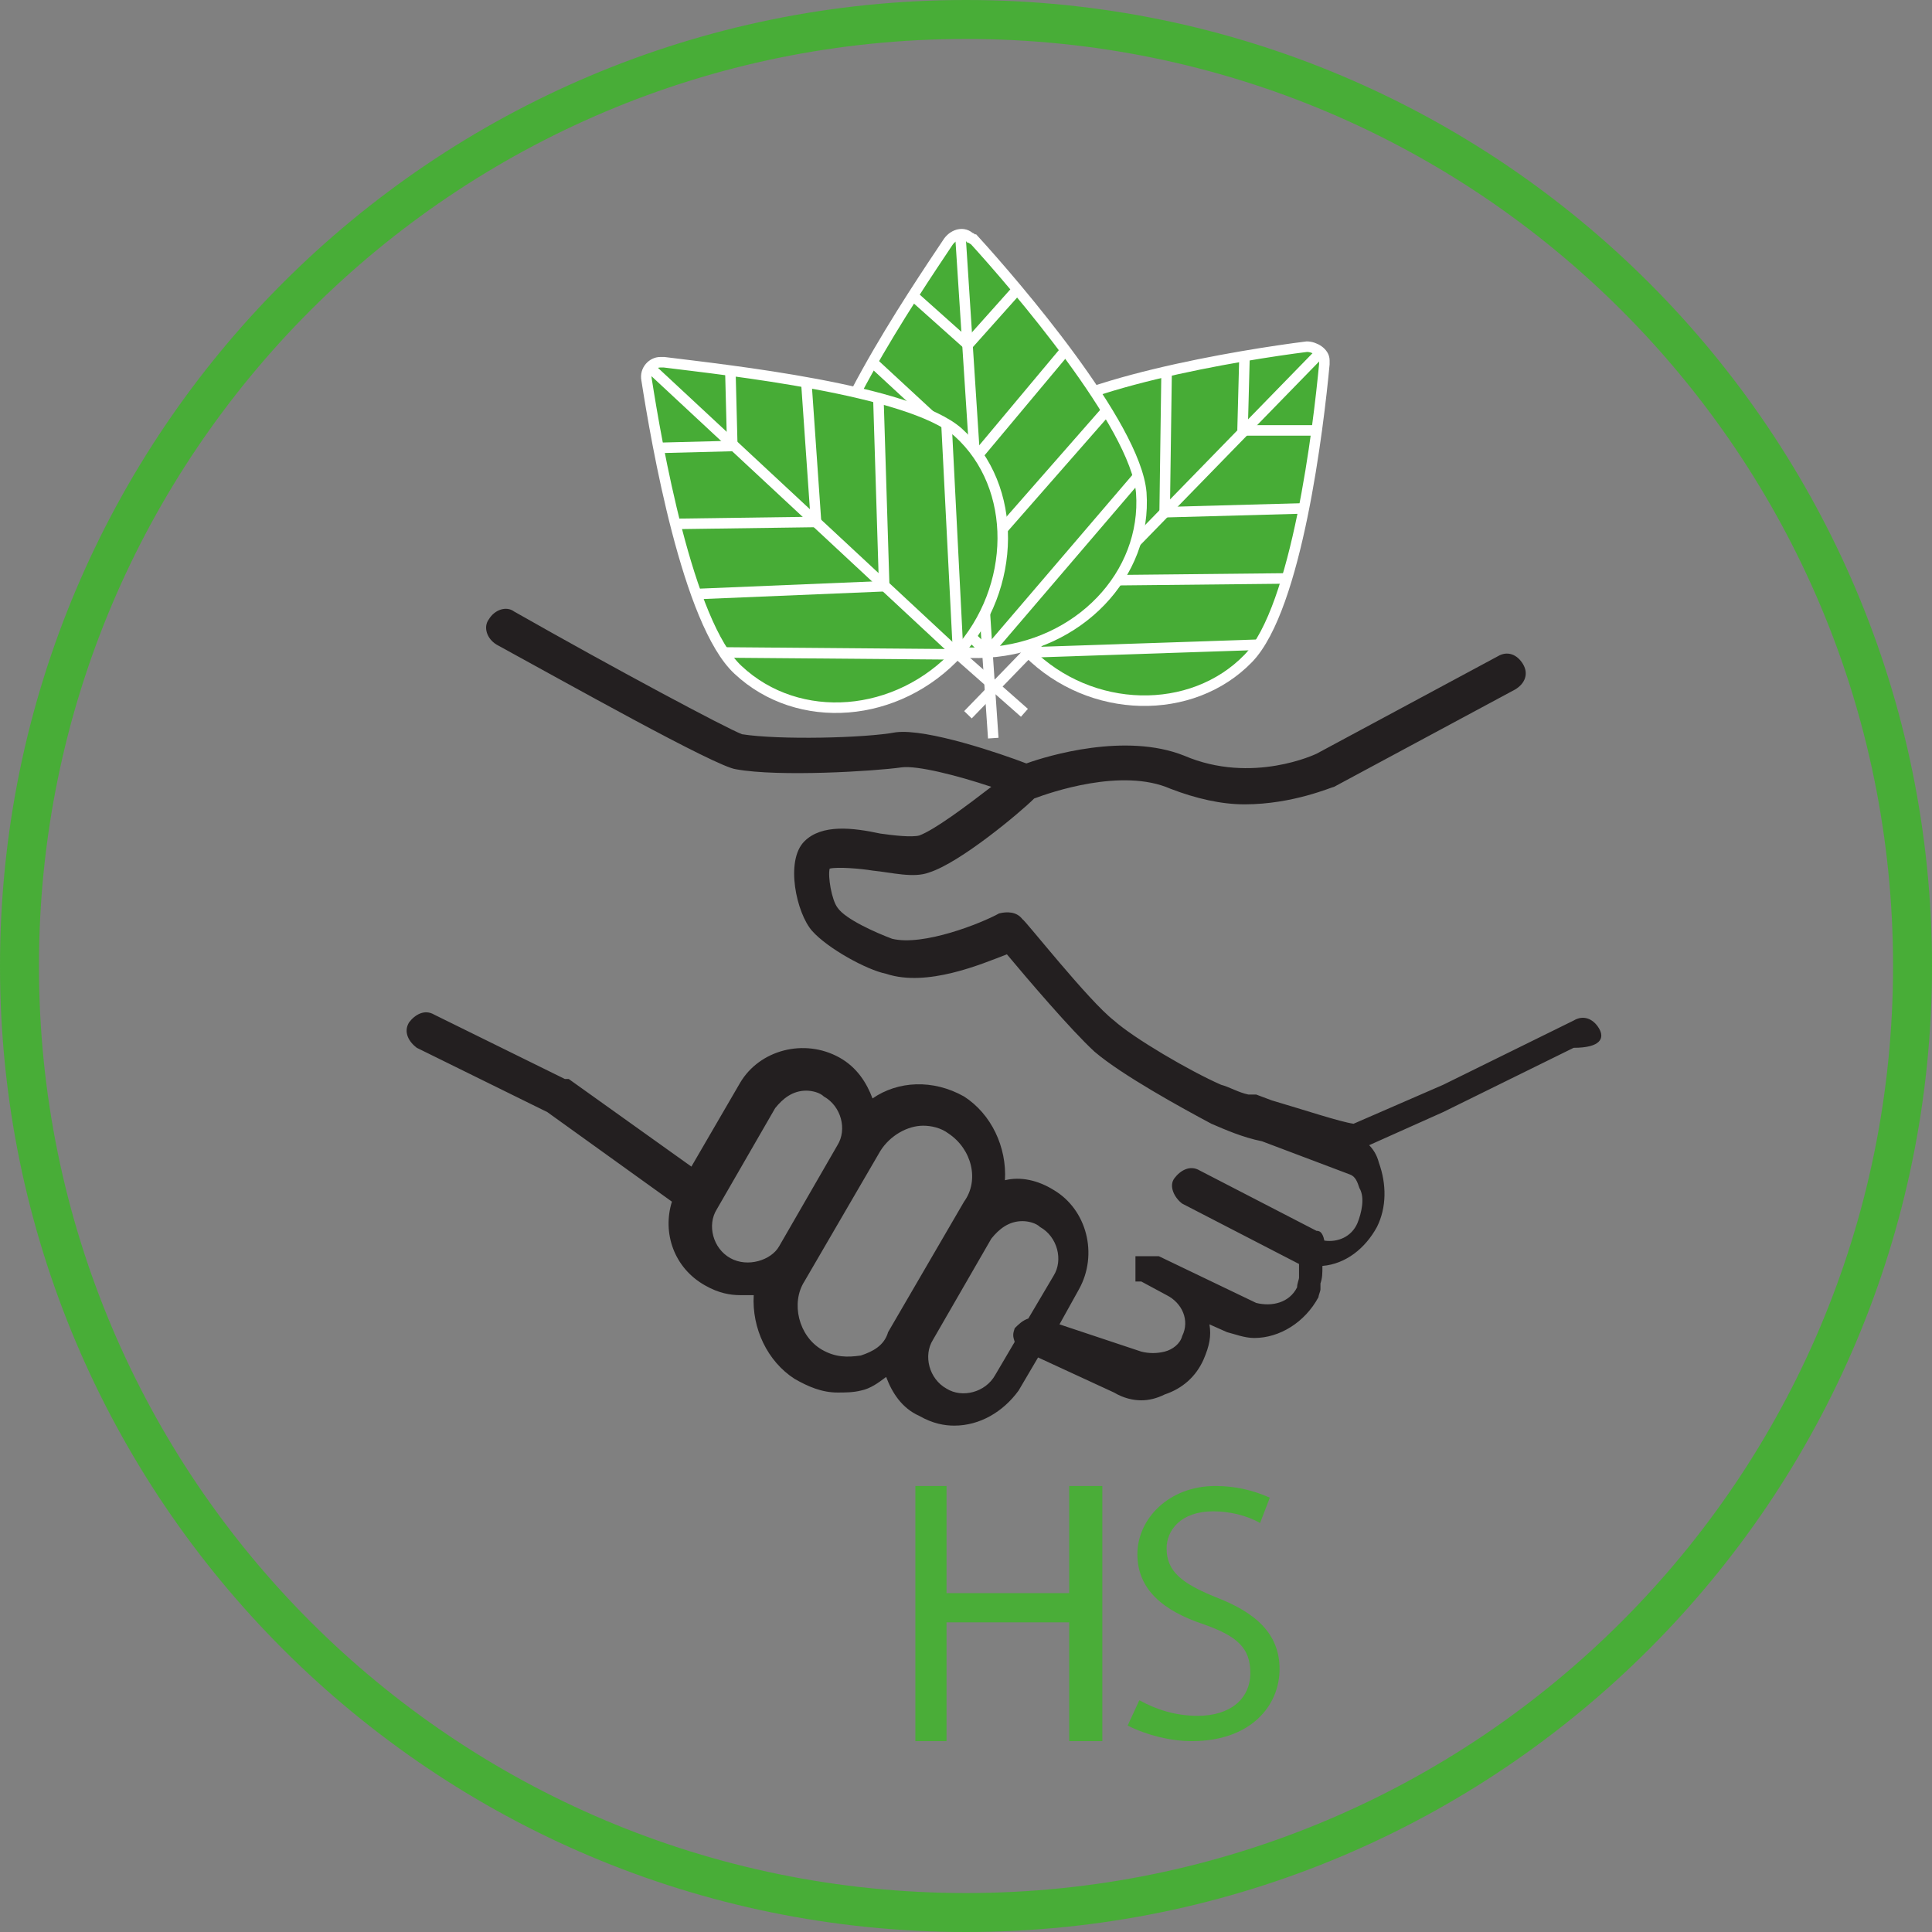 <?xml version="1.0" encoding="UTF-8"?> <!-- Generator: Adobe Illustrator 22.0.1, SVG Export Plug-In . SVG Version: 6.00 Build 0) --> <svg xmlns="http://www.w3.org/2000/svg" xmlns:xlink="http://www.w3.org/1999/xlink" id="Слой_1" x="0px" y="0px" viewBox="0 0 99.2 99.2" style="enable-background:new 0 0 99.2 99.2;" xml:space="preserve"><rect x="0" y="0" width="99.2" height="99.2" fill="#808080" stroke="none"/> <style type="text/css"> .st0{fill:#47AC36;stroke:#FFFFFF;stroke-width:0.54;stroke-miterlimit:10;} .st1{fill:none;stroke:#FFFFFF;stroke-width:0.54;stroke-miterlimit:10;} .st2{fill:#1C1C1C;} .st3{fill:#48AD37;} .st4{fill:#231F20;} .st5{fill:#4AAD38;} </style> <title>icon_3</title> <path class="st0" d="M64.1,33.8c-2.9,3-8.1,2.9-11.3-0.3s-3.6-8.3-0.7-11.3c2.4-2.5,11.8-4,15-4.4c0.4,0,0.9,0.3,0.9,0.7 c0,0.1,0,0.1,0,0.2C67.7,21.9,66.6,31.2,64.1,33.8z"></path> <polyline class="st0" points="49.7,36.7 52.8,33.5 67.9,18 "></polyline> <line class="st1" x1="52.8" y1="33.5" x2="64.7" y2="33.1"></line> <line class="st1" x1="53.2" y1="21.4" x2="52.8" y2="33.5"></line> <line class="st1" x1="66.1" y1="29.7" x2="56.4" y2="29.8"></line> <line class="st1" x1="56.2" y1="20.1" x2="56.4" y2="29.8"></line> <line class="st1" x1="59.9" y1="19.1" x2="59.8" y2="26.3"></line> <line class="st1" x1="67.1" y1="26.1" x2="59.8" y2="26.3"></line> <line class="st1" x1="67.7" y1="22.1" x2="63.8" y2="22.1"></line> <line class="st1" x1="63.9" y1="18.3" x2="63.8" y2="22.1"></line> <path class="st2" d="M38.8,30.8c0,0.1-0.1,0.3-0.1,0.4l0.8,0.2c0-0.1,0.1-0.3,0.1-0.4c0-0.1,0.1-0.3,0.1-0.4l-0.8-0.2 C38.8,30.5,38.8,30.6,38.8,30.8z"></path> <path class="st3" d="M49.6,2c26.3,0,47.6,21.3,47.6,47.6S75.9,97.2,49.6,97.2S2,75.9,2,49.6l0,0C2,23.3,23.3,2,49.6,2 M49.6,0 C22.2,0,0,22.2,0,49.6s22.2,49.6,49.6,49.6S99.2,77,99.2,49.6l0,0C99.2,22.2,77,0,49.6,0z"></path> <path class="st0" d="M58.6,25.3c0.3,4.2-3.2,7.9-7.9,8.2c-4.7,0.3-8.6-2.9-8.8-7.1c-0.3-3.5,5-11.3,6.8-14c0.3-0.4,0.8-0.5,1.1-0.2 c0.1,0,0.1,0.1,0.2,0.1C52.1,14.6,58.3,21.8,58.6,25.3z"></path> <polyline class="st0" points="51,37.9 50.7,33.5 49.3,11.9 "></polyline> <line class="st1" x1="50.7" y1="33.5" x2="58.4" y2="24.5"></line> <line class="st1" x1="41.9" y1="25.1" x2="50.7" y2="33.5"></line> <line class="st1" x1="56.8" y1="21.1" x2="50.4" y2="28.4"></line> <line class="st1" x1="43" y1="21.9" x2="50.4" y2="28.4"></line> <line class="st1" x1="44.8" y1="18.6" x2="50.1" y2="23.5"></line> <line class="st1" x1="54.7" y1="18" x2="50.1" y2="23.5"></line> <line class="st1" x1="52.2" y1="14.9" x2="49.7" y2="17.7"></line> <line class="st1" x1="46.9" y1="15.2" x2="49.7" y2="17.7"></line> <path class="st0" d="M49.2,22.2c3.1,2.8,3,8,0,11.3c-3.1,3.4-8.2,3.8-11.3,0.9c-2.6-2.4-4.2-11.7-4.7-14.9c-0.1-0.5,0.3-0.9,0.7-0.9 c0.1,0,0.1,0,0.2,0C37.3,19,46.7,20,49.2,22.2z"></path> <polyline class="st0" points="52.6,36.6 49.2,33.6 33.4,18.9 "></polyline> <line class="st1" x1="49.2" y1="33.6" x2="48.6" y2="21.8"></line> <line class="st1" x1="37.1" y1="33.5" x2="49.2" y2="33.6"></line> <line class="st1" x1="45.1" y1="20.4" x2="45.4" y2="30.1"></line> <line class="st1" x1="35.8" y1="30.5" x2="45.4" y2="30.1"></line> <line class="st1" x1="34.7" y1="26.9" x2="41.9" y2="26.8"></line> <line class="st1" x1="41.4" y1="19.6" x2="41.9" y2="26.8"></line> <line class="st1" x1="37.5" y1="19" x2="37.6" y2="22.9"></line> <line class="st1" x1="33.7" y1="23" x2="37.6" y2="22.9"></line> <path class="st4" d="M82.1,52.8c-0.3-0.5-0.8-0.7-1.3-0.4l-6.7,3.3l-4.6,2c-0.7-0.1-2.5-0.7-4.2-1.2l-0.8-0.3c-0.1,0-0.3,0-0.4,0 c-0.5-0.1-1-0.4-1.4-0.5c-1.6-0.7-4.5-2.4-5.5-3.3c-1.3-1-4.6-5.2-4.7-5.2c-0.3-0.4-0.8-0.4-1.2-0.3c-0.9,0.5-3.9,1.7-5.5,1.3 c-0.8-0.3-2.4-1-2.8-1.6c-0.3-0.4-0.5-1.6-0.4-2c0.4-0.1,1.6,0,2.2,0.1c1,0.1,2.1,0.4,2.9,0.1c1.6-0.5,4.7-3.1,5.4-3.8 c0.8-0.3,4.5-1.6,7-0.5c1.3,0.5,2.6,0.8,3.8,0.8c2.5,0,4.5-0.9,4.6-0.9l9.3-5c0.5-0.3,0.7-0.8,0.4-1.3s-0.8-0.7-1.3-0.4l-9.3,5 c0,0-3.3,1.6-6.8,0.1c-3-1.2-7,0-8.1,0.4c-1.3-0.5-5.1-1.8-6.7-1.6c-1.6,0.3-6,0.4-7.9,0.1c-0.8-0.3-6.6-3.4-11.7-6.3 c-0.4-0.3-1-0.1-1.3,0.4c-0.3,0.4-0.1,1,0.4,1.3c3.3,1.8,11.3,6.3,12.3,6.4c2.2,0.4,7.1,0.1,8.5-0.1c0.8-0.1,2.8,0.4,4.6,1 c-1.3,1-2.9,2.2-3.7,2.5c-0.4,0.1-1.3,0-2-0.1c-1.4-0.3-3-0.5-3.9,0.4c-1,1-0.4,3.7,0.4,4.6c0.8,0.9,2.8,2,3.8,2.2 c2.1,0.7,4.9-0.5,6.2-1c1,1.2,3.3,3.9,4.5,5c1.4,1.2,4.5,2.9,6,3.7c0.7,0.3,1.6,0.7,2.6,0.9l4.5,1.7c0.3,0.1,0.4,0.4,0.5,0.7 c0.3,0.5,0.1,1.3-0.1,1.8c-0.3,0.7-1,1-1.7,0.9c-0.1-0.5-0.3-0.5-0.4-0.5l-6-3.1c-0.5-0.3-1,0-1.3,0.4c-0.3,0.4,0,1,0.4,1.3l6,3.1 l0,0c0,0.3,0,0.4,0,0.7c0,0.1-0.1,0.3-0.1,0.5c-0.4,0.8-1.3,1-2.1,0.8l-5-2.4c0,0,0,0-0.1,0c0,0,0,0-0.1,0c0,0,0,0-0.1,0 c0,0,0,0-0.1,0c0,0,0,0-0.1,0c0,0,0,0-0.1,0c0,0,0,0-0.1,0c0,0,0,0-0.1,0c0,0,0,0-0.1,0c0,0,0,0-0.1,0c0,0,0,0-0.1,0c0,0,0,0-0.1,0 l0,0c0,0,0,0,0,0.1c0,0,0,0,0,0.1l0,0l0,0l0,0l0,0c0,0,0,0,0,0.1c0,0,0,0,0,0.1c0,0,0,0,0,0.1c0,0,0,0,0,0.1c0,0,0,0,0,0.1 c0,0,0,0,0,0.1c0,0,0,0,0,0.1c0,0,0,0,0,0.1c0,0,0,0,0,0.1c0,0,0,0,0,0.1c0,0,0,0,0,0.1c0,0,0,0,0.1,0c0,0,0,0,0.1,0c0,0,0,0,0.1,0 l0,0l1.3,0.7c0.8,0.4,1.2,1.3,0.8,2.1c-0.1,0.4-0.5,0.7-0.9,0.8c-0.4,0.1-0.8,0.1-1.2,0L54.4,68l1-1.8c1-1.8,0.4-4.1-1.3-5.1l0,0 c-0.8-0.5-1.7-0.7-2.5-0.5c0.1-1.7-0.7-3.4-2.1-4.3l0,0c-1.6-0.9-3.4-0.8-4.7,0.1c-0.3-0.8-0.8-1.6-1.7-2.1c-1.8-1-4.1-0.4-5.1,1.3 l-2.5,4.3l-6.3-4.5c0,0,0,0-0.1,0c0,0,0,0-0.1,0l-6.7-3.3c-0.5-0.3-1,0-1.3,0.4c-0.3,0.5,0,1,0.4,1.3l6.7,3.3l6.4,4.6 c-0.5,1.6,0.1,3.4,1.7,4.3c0.7,0.4,1.3,0.5,1.8,0.5c0.3,0,0.4,0,0.7,0c-0.1,1.7,0.7,3.4,2.1,4.3c0.7,0.4,1.4,0.7,2.2,0.7 c0.4,0,0.8,0,1.2-0.1c0.5-0.1,0.9-0.4,1.3-0.7c0.3,0.8,0.8,1.6,1.7,2c0.7,0.4,1.3,0.5,1.8,0.5c1.3,0,2.5-0.7,3.3-1.8l1-1.7l3.9,1.8 c0.5,0.3,1,0.4,1.4,0.4c0.4,0,0.8-0.1,1.2-0.3c0.9-0.3,1.6-0.9,2-1.8c0.3-0.7,0.4-1.2,0.3-1.8l0.9,0.4c0.4,0.1,0.9,0.3,1.4,0.3 c1.3,0,2.6-0.8,3.3-2.1c0-0.1,0.1-0.3,0.1-0.4c0,0,0-0.1,0-0.3c0.1-0.3,0.1-0.5,0.1-0.9c1.2-0.1,2.2-0.9,2.8-2 c0.5-1,0.5-2.2,0.1-3.3c-0.1-0.4-0.3-0.7-0.5-0.9l3.8-1.7l0,0l0,0l6.7-3.3C82.2,53.8,82.4,53.3,82.1,52.8z M37.5,64.6 c-0.9-0.5-1.2-1.7-0.7-2.5l3-5.2c0.4-0.5,0.9-0.9,1.6-0.9c0.3,0,0.7,0.1,0.9,0.3c0.9,0.5,1.2,1.7,0.7,2.5l-3,5.2 C39.6,64.7,38.4,65.1,37.5,64.6z M44.2,69.6c-0.7,0.1-1.3,0.1-2-0.3c-1.2-0.7-1.6-2.4-0.9-3.5l3.9-6.7c0.5-0.8,1.4-1.3,2.2-1.3 c0.4,0,0.9,0.1,1.3,0.4c1.2,0.8,1.6,2.4,0.8,3.5l-3.9,6.7C45.4,69.1,44.8,69.4,44.2,69.6z M51.1,70.6c-0.5,0.9-1.7,1.2-2.5,0.7 c-0.9-0.5-1.2-1.7-0.7-2.5l3-5.2c0.4-0.5,0.9-0.9,1.6-0.9c0.3,0,0.7,0.1,0.9,0.3c0.9,0.5,1.2,1.7,0.7,2.5l-1.3,2.2 c-0.3,0.1-0.5,0.3-0.7,0.5c-0.1,0.3-0.1,0.4,0,0.7L51.1,70.6z"></path> <path class="st5" d="M48.6,76.3v5.5h6.3v-5.5h1.7v13.1h-1.7v-6.1h-6.3v6.1H47V76.3H48.6z"></path> <path class="st5" d="M58.5,87.3c0.9,0.5,1.9,0.8,3,0.8c1.7,0,2.7-0.9,2.7-2.2s-0.7-1.9-2.4-2.5c-2.1-0.7-3.4-1.8-3.4-3.6 c0-1.8,1.6-3.5,4-3.5c1,0,1.9,0.2,2.8,0.6l-0.5,1.3c-0.7-0.4-1.6-0.6-2.4-0.6c-1.7,0-2.4,1-2.4,1.9c0,1.2,0.8,1.8,2.5,2.5 c2.1,0.8,3.3,1.9,3.3,3.7c0,1.9-1.5,3.7-4.5,3.7c-1.1,0-2.3-0.3-3.3-0.8L58.5,87.3z"></path> </svg> 